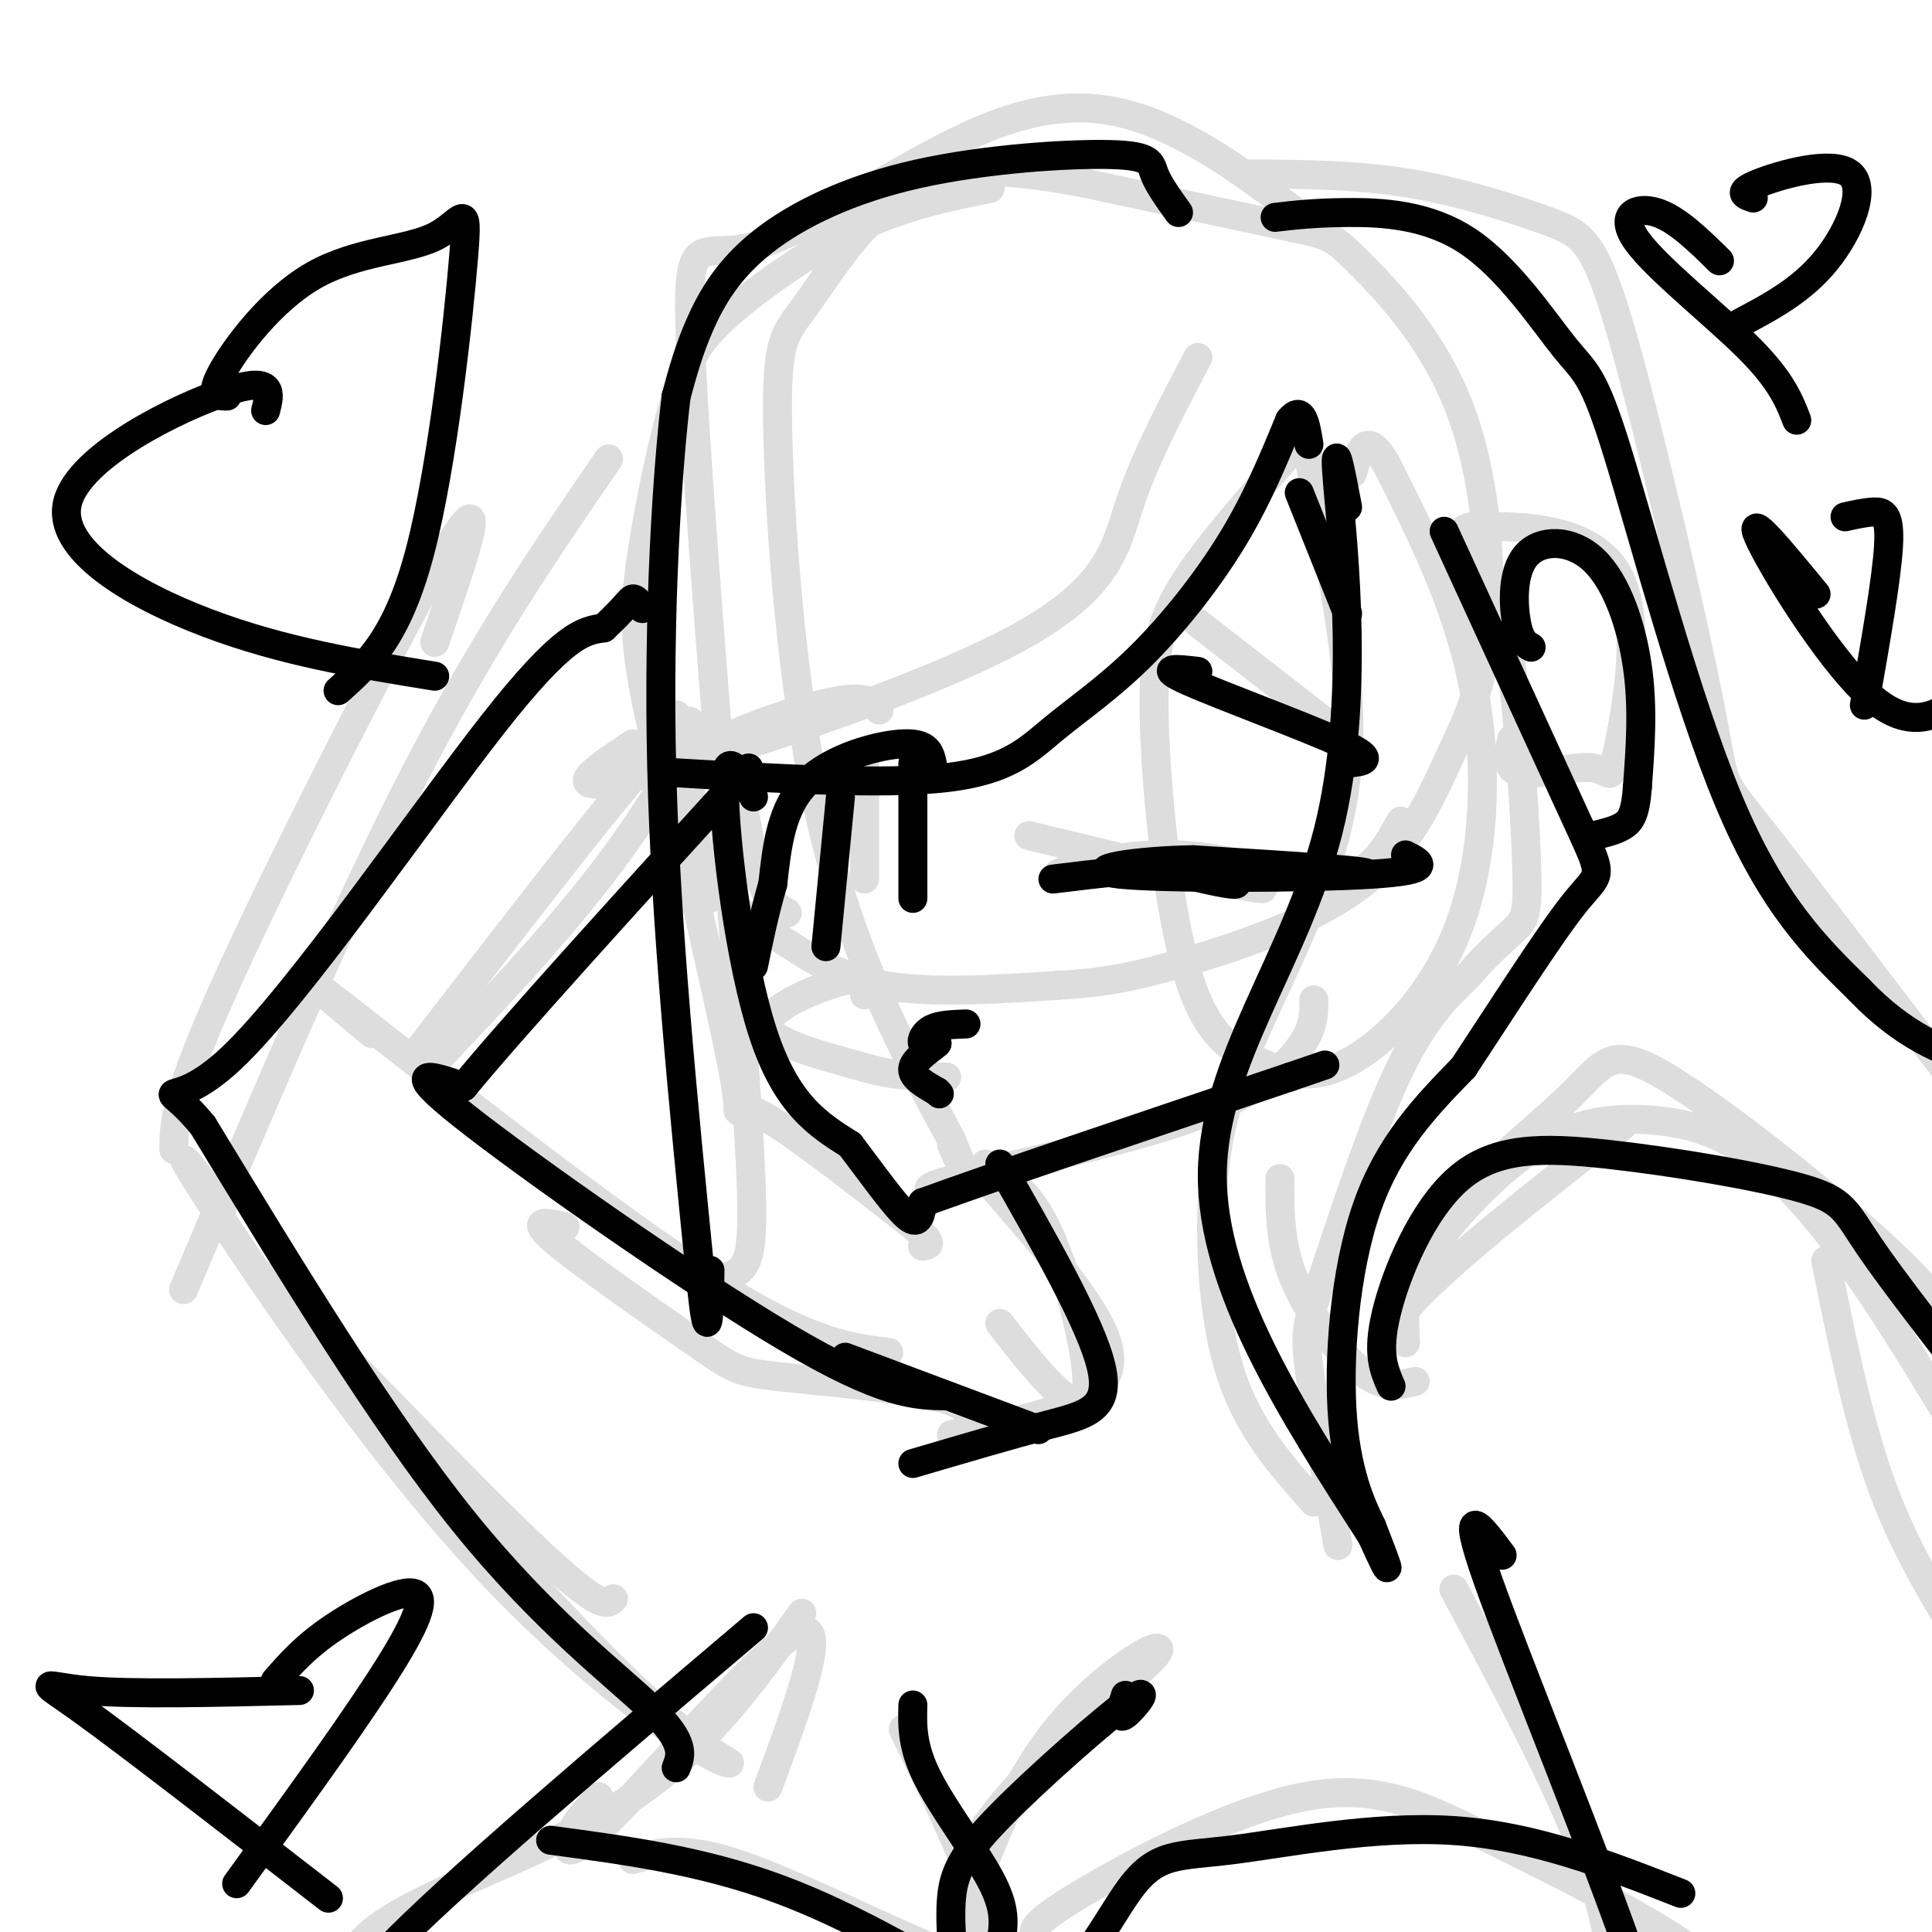 <svg viewBox='0 0 400 400' version='1.1' xmlns='http://www.w3.org/2000/svg' xmlns:xlink='http://www.w3.org/1999/xlink'><g fill='none' stroke='#DDDDDD' stroke-width='6' stroke-linecap='round' stroke-linejoin='round'><path d='M205,39c-8.779,1.782 -17.557,3.564 -27,8c-9.443,4.436 -19.549,11.526 -26,17c-6.451,5.474 -9.246,9.333 -12,18c-2.754,8.667 -5.469,22.142 -7,32c-1.531,9.858 -1.880,16.100 0,27c1.880,10.900 5.988,26.458 11,36c5.012,9.542 10.926,13.069 17,17c6.074,3.931 12.307,8.266 22,10c9.693,1.734 22.847,0.867 36,0'/><path d='M219,204c9.757,-0.511 16.149,-1.790 27,-5c10.851,-3.210 26.162,-8.352 36,-16c9.838,-7.648 14.203,-17.801 18,-26c3.797,-8.199 7.026,-14.443 8,-27c0.974,-12.557 -0.306,-31.428 -6,-46c-5.694,-14.572 -15.802,-24.846 -21,-30c-5.198,-5.154 -5.485,-5.187 -14,-7c-8.515,-1.813 -25.257,-5.407 -42,-9'/><path d='M225,38c-13.429,-2.510 -26.002,-4.286 -36,1c-9.998,5.286 -17.422,17.633 -22,24c-4.578,6.367 -6.309,6.753 -6,25c0.309,18.247 2.660,54.356 9,82c6.340,27.644 16.670,46.822 27,66'/><path d='M197,236c4.500,11.167 2.250,6.083 0,1'/><path d='M140,148c-1.429,1.768 -2.857,3.536 0,19c2.857,15.464 10.000,44.625 12,56c2.000,11.375 -1.143,4.964 4,7c5.143,2.036 18.571,12.518 32,23'/><path d='M188,253c5.833,4.667 4.417,4.833 3,5'/><path d='M197,247c-4.196,-0.298 -8.393,-0.595 1,-3c9.393,-2.405 32.375,-6.917 47,-12c14.625,-5.083 20.893,-10.738 24,-15c3.107,-4.262 3.054,-7.131 3,-10'/><path d='M266,95c-8.079,9.146 -16.158,18.293 -21,26c-4.842,7.707 -6.448,13.976 -6,29c0.448,15.024 2.949,38.804 7,52c4.051,13.196 9.652,15.807 15,18c5.348,2.193 10.444,3.969 18,0c7.556,-3.969 17.573,-13.684 23,-28c5.427,-14.316 6.265,-33.233 3,-50c-3.265,-16.767 -10.632,-31.383 -18,-46'/><path d='M287,96c-4.167,-7.333 -5.583,-2.667 -7,2'/><path d='M204,241c4.482,2.696 8.964,5.393 13,14c4.036,8.607 7.625,23.125 8,30c0.375,6.875 -2.464,6.107 -6,3c-3.536,-3.107 -7.768,-8.554 -12,-14'/><path d='M204,244c10.111,11.578 20.222,23.156 24,31c3.778,7.844 1.222,11.956 -5,15c-6.222,3.044 -16.111,5.022 -26,7'/><path d='M265,244c-0.044,6.800 -0.089,13.600 3,21c3.089,7.400 9.311,15.400 14,19c4.689,3.600 7.844,2.800 11,2'/><path d='M288,286c-2.000,-3.583 -4.000,-7.167 4,-16c8.000,-8.833 26.000,-22.917 44,-37'/><path d='M291,278c-0.368,-7.459 -0.737,-14.918 6,-24c6.737,-9.082 20.579,-19.788 28,-27c7.421,-7.212 8.419,-10.930 20,-4c11.581,6.930 33.743,24.507 46,36c12.257,11.493 14.608,16.902 16,23c1.392,6.098 1.826,12.885 4,17c2.174,4.115 6.087,5.557 10,7'/><path d='M201,295c-0.038,-2.132 -0.077,-4.265 -8,-6c-7.923,-1.735 -23.732,-3.073 -32,-4c-8.268,-0.927 -8.995,-1.442 -17,-7c-8.005,-5.558 -23.287,-16.159 -29,-21c-5.713,-4.841 -1.856,-3.920 2,-3'/><path d='M184,280c-8.778,-1.067 -17.556,-2.133 -40,-17c-22.444,-14.867 -58.556,-43.533 -72,-54c-13.444,-10.467 -4.222,-2.733 5,5'/><path d='M127,331c-1.393,1.405 -2.786,2.810 -21,-15c-18.214,-17.810 -53.250,-54.833 -52,-52c1.250,2.833 38.786,45.524 61,69c22.214,23.476 29.107,27.738 36,32'/><path d='M151,365c-2.250,0.512 -25.875,-14.208 -50,-40c-24.125,-25.792 -48.750,-62.655 -58,-77c-9.250,-14.345 -3.125,-6.173 3,2'/><path d='M36,238c0.000,-5.400 0.000,-10.800 12,-37c12.000,-26.200 36.000,-73.200 45,-88c9.000,-14.800 3.000,2.600 -3,20'/><path d='M38,267c16.167,-38.167 32.333,-76.333 47,-105c14.667,-28.667 27.833,-47.833 41,-67'/><path d='M87,217c22.711,-29.511 45.422,-59.022 53,-66c7.578,-6.978 0.022,8.578 -11,24c-11.022,15.422 -25.511,30.711 -40,46'/><path d='M159,370c6.530,-17.655 13.060,-35.310 6,-32c-7.060,3.310 -27.708,27.583 -38,38c-10.292,10.417 -10.226,6.976 -9,4c1.226,-2.976 3.613,-5.488 6,-8'/><path d='M166,334c-10.400,14.601 -20.801,29.203 -38,40c-17.199,10.797 -41.198,17.791 -51,26c-9.802,8.209 -5.408,17.633 -3,25c2.408,7.367 2.831,12.676 6,19c3.169,6.324 9.085,13.662 15,21'/><path d='M300,260c-2.930,1.196 -5.860,2.392 -3,-2c2.860,-4.392 11.509,-14.373 20,-20c8.491,-5.627 16.825,-6.900 26,-6c9.175,0.900 19.193,3.971 32,19c12.807,15.029 28.404,42.014 44,69'/><path d='M179,206c0.533,-2.067 1.067,-4.133 -4,-3c-5.067,1.133 -15.733,5.467 -16,9c-0.267,3.533 9.867,6.267 20,9'/><path d='M179,221c6.167,1.833 11.583,1.917 17,2'/><path d='M213,173c22.267,5.378 44.533,10.756 48,11c3.467,0.244 -11.867,-4.644 -22,-6c-10.133,-1.356 -15.067,0.822 -20,3'/><path d='M219,181c0.821,-0.881 12.875,-4.583 25,-4c12.125,0.583 24.321,5.452 32,5c7.679,-0.452 10.839,-6.226 14,-12'/><path d='M182,147c-1.185,-1.446 -2.369,-2.893 -8,-2c-5.631,0.893 -15.708,4.125 -22,7c-6.292,2.875 -8.798,5.393 -9,11c-0.202,5.607 1.899,14.304 4,23'/><path d='M152,155c1.583,10.167 3.167,20.333 5,26c1.833,5.667 3.917,6.833 6,8'/><path d='M179,157c0.000,0.000 0.000,25.000 0,25'/><path d='M248,129c0.000,0.000 27.000,21.000 27,21'/><path d='M271,95c3.520,16.931 7.040,33.862 8,48c0.960,14.138 -0.641,25.485 -5,38c-4.359,12.515 -11.478,26.200 -16,37c-4.522,10.800 -6.448,18.715 -7,30c-0.552,11.285 0.271,25.938 4,37c3.729,11.062 10.365,18.531 17,26'/><path d='M277,320c-2.518,-14.583 -5.036,-29.167 -6,-37c-0.964,-7.833 -0.375,-8.917 3,-19c3.375,-10.083 9.536,-29.167 15,-41c5.464,-11.833 10.232,-16.417 15,-21'/><path d='M304,202c4.426,-5.262 7.990,-7.915 10,-10c2.010,-2.085 2.464,-3.600 2,-15c-0.464,-11.400 -1.847,-32.686 -4,-45c-2.153,-12.314 -5.077,-15.657 -8,-19'/><path d='M304,113c-1.678,-3.881 -1.873,-4.085 5,-4c6.873,0.085 20.814,0.459 26,10c5.186,9.541 1.617,28.248 0,36c-1.617,7.752 -1.281,4.549 -5,4c-3.719,-0.549 -11.491,1.558 -15,1c-3.509,-0.558 -2.754,-3.779 -2,-7'/><path d='M248,74c-5.411,10.274 -10.821,20.548 -14,30c-3.179,9.452 -4.125,18.083 -25,29c-20.875,10.917 -61.679,24.119 -78,28c-16.321,3.881 -8.161,-1.560 0,-7'/><path d='M259,36c10.974,0.078 21.948,0.156 33,2c11.052,1.844 22.182,5.453 29,8c6.818,2.547 9.322,4.033 15,24c5.678,19.967 14.529,58.414 18,76c3.471,17.586 1.563,14.310 10,25c8.437,10.690 27.218,35.345 46,60'/><path d='M410,231c11.905,15.333 18.667,23.667 25,28c6.333,4.333 12.238,4.667 15,6c2.762,1.333 2.381,3.667 2,6'/><path d='M271,46c-10.215,-7.772 -20.431,-15.544 -31,-20c-10.569,-4.456 -21.493,-5.596 -37,1c-15.507,6.596 -35.598,20.930 -47,24c-11.402,3.070 -14.115,-5.123 -13,21c1.115,26.123 6.057,86.561 11,147'/><path d='M154,219c2.200,32.333 2.200,39.667 0,43c-2.200,3.333 -6.600,2.667 -11,2'/><path d='M131,385c5.178,-1.467 10.356,-2.933 22,1c11.644,3.933 29.756,13.267 44,19c14.244,5.733 24.622,7.867 35,10'/><path d='M214,407c0.028,-2.156 0.056,-4.313 0,-6c-0.056,-1.687 -0.194,-2.905 10,-9c10.194,-6.095 30.722,-17.067 46,-20c15.278,-2.933 25.306,2.172 37,8c11.694,5.828 25.056,12.379 36,19c10.944,6.621 19.472,13.310 28,20'/><path d='M201,405c-2.044,2.326 -4.088,4.652 -2,-4c2.088,-8.652 8.308,-28.282 19,-42c10.692,-13.718 25.856,-21.522 21,-16c-4.856,5.522 -29.730,24.371 -38,40c-8.270,15.629 0.066,28.037 3,29c2.934,0.963 0.467,-9.518 -2,-20'/><path d='M202,392c-2.833,-9.000 -8.917,-21.500 -15,-34'/><path d='M301,329c10.667,19.917 21.333,39.833 27,55c5.667,15.167 6.333,25.583 7,36'/><path d='M378,261c3.250,16.083 6.500,32.167 11,45c4.500,12.833 10.250,22.417 16,32'/></g>
<g fill='none' stroke='#000000' stroke-width='6' stroke-linecap='round' stroke-linejoin='round'><path d='M156,165c-3.022,-5.467 -6.044,-10.933 -6,-1c0.044,9.933 3.156,35.267 8,50c4.844,14.733 11.422,18.867 18,23'/><path d='M176,237c5.333,7.044 9.667,13.156 12,15c2.333,1.844 2.667,-0.578 3,-3'/><path d='M191,249c13.167,-4.833 44.583,-15.417 76,-26'/><path d='M267,223c12.667,-4.333 6.333,-2.167 0,0'/><path d='M279,105c-1.530,-8.054 -3.060,-16.107 -2,-4c1.060,12.107 4.708,44.375 -2,71c-6.708,26.625 -23.774,47.607 -24,71c-0.226,23.393 16.387,49.196 33,75'/><path d='M284,318c5.500,12.167 2.750,5.083 0,-2'/><path d='M284,316c-1.417,-3.012 -4.958,-9.542 -6,-22c-1.042,-12.458 0.417,-30.845 5,-44c4.583,-13.155 12.292,-21.077 20,-29'/><path d='M303,221c7.905,-11.952 17.667,-27.333 23,-34c5.333,-6.667 6.238,-4.619 1,-16c-5.238,-11.381 -16.619,-36.190 -28,-61'/><path d='M317,134c-1.142,-0.633 -2.284,-1.266 -3,-5c-0.716,-3.734 -1.006,-10.568 2,-14c3.006,-3.432 9.309,-3.463 14,1c4.691,4.463 7.769,13.418 9,22c1.231,8.582 0.616,16.791 0,25'/><path d='M339,163c-0.400,5.578 -1.400,7.022 -3,8c-1.600,0.978 -3.800,1.489 -6,2'/><path d='M264,45c4.064,-0.476 8.127,-0.952 15,-1c6.873,-0.048 16.554,0.332 25,6c8.446,5.668 15.656,16.622 20,22c4.344,5.378 5.824,5.179 11,22c5.176,16.821 14.050,50.663 23,72c8.950,21.337 17.975,30.168 27,39'/><path d='M385,205c8.822,9.267 17.378,12.933 25,15c7.622,2.067 14.311,2.533 21,3'/><path d='M244,44c-2.074,-2.891 -4.147,-5.781 -5,-8c-0.853,-2.219 -0.485,-3.766 -9,-4c-8.515,-0.234 -25.911,0.844 -40,4c-14.089,3.156 -24.870,8.388 -32,14c-7.130,5.612 -10.609,11.603 -13,17c-2.391,5.397 -3.696,10.198 -5,15'/><path d='M140,82c-1.800,14.778 -3.800,44.222 -3,77c0.800,32.778 4.400,68.889 8,105'/><path d='M145,264c1.667,17.333 1.833,8.167 2,-1'/><path d='M196,289c-6.489,-0.089 -12.978,-0.178 -33,-12c-20.022,-11.822 -53.578,-35.378 -67,-46c-13.422,-10.622 -6.711,-8.311 0,-6'/><path d='M96,225c9.833,-12.000 34.417,-39.000 59,-66'/><path d='M140,366c1.022,-2.556 2.044,-5.111 -5,-12c-7.044,-6.889 -22.156,-18.111 -39,-39c-16.844,-20.889 -35.422,-51.444 -54,-82'/><path d='M42,233c-9.940,-11.988 -7.792,-0.958 6,-14c13.792,-13.042 39.226,-50.155 54,-69c14.774,-18.845 18.887,-19.423 23,-20'/><path d='M125,130c4.822,-4.533 5.378,-5.867 6,-6c0.622,-0.133 1.311,0.933 2,2'/><path d='M207,241c9.467,16.578 18.933,33.156 21,42c2.067,8.844 -3.267,9.956 -11,12c-7.733,2.044 -17.867,5.022 -28,8'/><path d='M288,287c-1.486,-3.366 -2.973,-6.732 -1,-15c1.973,-8.268 7.404,-21.439 15,-28c7.596,-6.561 17.356,-6.511 31,-5c13.644,1.511 31.174,4.484 40,7c8.826,2.516 8.950,4.576 14,12c5.050,7.424 15.025,20.212 25,33'/><path d='M412,291c7.500,15.000 13.750,36.000 20,57'/><path d='M311,322c-4.533,-6.089 -9.067,-12.178 -3,5c6.067,17.178 22.733,57.622 31,82c8.267,24.378 8.133,32.689 8,41'/><path d='M156,337c-31.530,26.744 -63.060,53.488 -76,67c-12.940,13.512 -7.292,13.792 -6,16c1.292,2.208 -1.774,6.345 2,14c3.774,7.655 14.387,18.827 25,30'/><path d='M101,464c4.167,5.000 2.083,2.500 0,0'/><path d='M114,381c15.583,2.083 31.167,4.167 47,10c15.833,5.833 31.917,15.417 48,25'/><path d='M209,416c12.399,-1.415 19.396,-17.451 25,-25c5.604,-7.549 9.817,-6.609 21,-8c11.183,-1.391 29.338,-5.112 46,-4c16.662,1.112 31.831,7.056 47,13'/><path d='M198,411c-0.729,-6.440 -1.458,-12.880 -1,-18c0.458,-5.120 2.102,-8.919 10,-17c7.898,-8.081 22.049,-20.445 27,-24c4.951,-3.555 0.700,1.699 -1,3c-1.700,1.301 -0.850,-1.349 0,-4'/><path d='M189,353c-0.113,4.280 -0.226,8.560 3,15c3.226,6.440 9.792,15.042 13,21c3.208,5.958 3.060,9.274 2,14c-1.060,4.726 -3.030,10.863 -5,17'/><path d='M175,281c0.000,0.000 40.000,15.000 40,15'/><path d='M140,160c21.590,1.252 43.180,2.504 56,1c12.820,-1.504 16.869,-5.764 22,-10c5.131,-4.236 11.343,-8.448 18,-15c6.657,-6.552 13.759,-15.443 19,-24c5.241,-8.557 8.620,-16.778 12,-25'/><path d='M267,87c2.667,-3.333 3.333,0.833 4,5'/><path d='M269,102c0.000,0.000 10.000,25.000 10,25'/><path d='M218,182c9.933,-1.222 19.867,-2.444 27,-2c7.133,0.444 11.467,2.556 11,3c-0.467,0.444 -5.733,-0.778 -11,-2'/><path d='M245,181c-7.179,-0.345 -19.625,-0.208 -10,0c9.625,0.208 41.321,0.488 47,0c5.679,-0.488 -14.661,-1.744 -35,-3'/><path d='M247,178c-11.821,0.167 -23.875,2.083 -15,3c8.875,0.917 38.679,0.833 52,0c13.321,-0.833 10.161,-2.417 7,-4'/><path d='M193,158c-0.467,-2.111 -0.933,-4.222 -6,-4c-5.067,0.222 -14.733,2.778 -20,8c-5.267,5.222 -6.133,13.111 -7,21'/><path d='M160,183c-1.833,6.333 -2.917,11.667 -4,17'/><path d='M174,165c0.000,0.000 -3.000,31.000 -3,31'/><path d='M189,158c0.000,0.000 0.000,28.000 0,28'/><path d='M248,139c-4.378,-0.511 -8.756,-1.022 -2,2c6.756,3.022 24.644,9.578 32,13c7.356,3.422 4.178,3.711 1,4'/><path d='M200,212c-2.667,0.089 -5.333,0.178 -7,1c-1.667,0.822 -2.333,2.378 -2,3c0.333,0.622 1.667,0.311 3,0'/><path d='M194,216c-0.867,0.889 -4.533,3.111 -5,5c-0.467,1.889 2.267,3.444 5,5'/><path d='M194,226c0.833,0.833 0.417,0.417 0,0'/><path d='M47,82c-1.876,-0.006 -3.753,-0.011 -1,-5c2.753,-4.989 10.135,-14.961 19,-20c8.865,-5.039 19.211,-5.144 25,-8c5.789,-2.856 7.020,-8.461 6,4c-1.020,12.461 -4.291,42.989 -9,61c-4.709,18.011 -10.854,23.506 -17,29'/><path d='M55,85c0.935,-3.613 1.869,-7.226 -8,-4c-9.869,3.226 -30.542,13.292 -33,23c-2.458,9.708 13.298,19.060 29,25c15.702,5.940 31.351,8.470 47,11'/><path d='M382,107c2.089,-0.467 4.178,-0.933 6,-1c1.822,-0.067 3.378,0.267 3,7c-0.378,6.733 -2.689,19.867 -5,33'/><path d='M376,123c-7.178,-8.733 -14.356,-17.467 -12,-12c2.356,5.467 14.244,25.133 23,33c8.756,7.867 14.378,3.933 20,0'/><path d='M57,348c3.083,-3.536 6.167,-7.071 12,-11c5.833,-3.929 14.417,-8.250 17,-7c2.583,1.250 -0.833,8.071 -8,19c-7.167,10.929 -18.083,25.964 -29,41'/><path d='M62,350c-17.333,0.422 -34.667,0.844 -44,0c-9.333,-0.844 -10.667,-2.956 -1,4c9.667,6.956 30.333,22.978 51,39'/><path d='M363,41c-1.768,-0.583 -3.536,-1.167 1,-3c4.536,-1.833 15.375,-4.917 19,-2c3.625,2.917 0.036,11.833 -5,18c-5.036,6.167 -11.518,9.583 -18,13'/><path d='M356,54c-4.417,-4.339 -8.833,-8.679 -13,-10c-4.167,-1.321 -8.083,0.375 -4,6c4.083,5.625 16.167,15.179 23,22c6.833,6.821 8.417,10.911 10,15'/></g>
</svg>